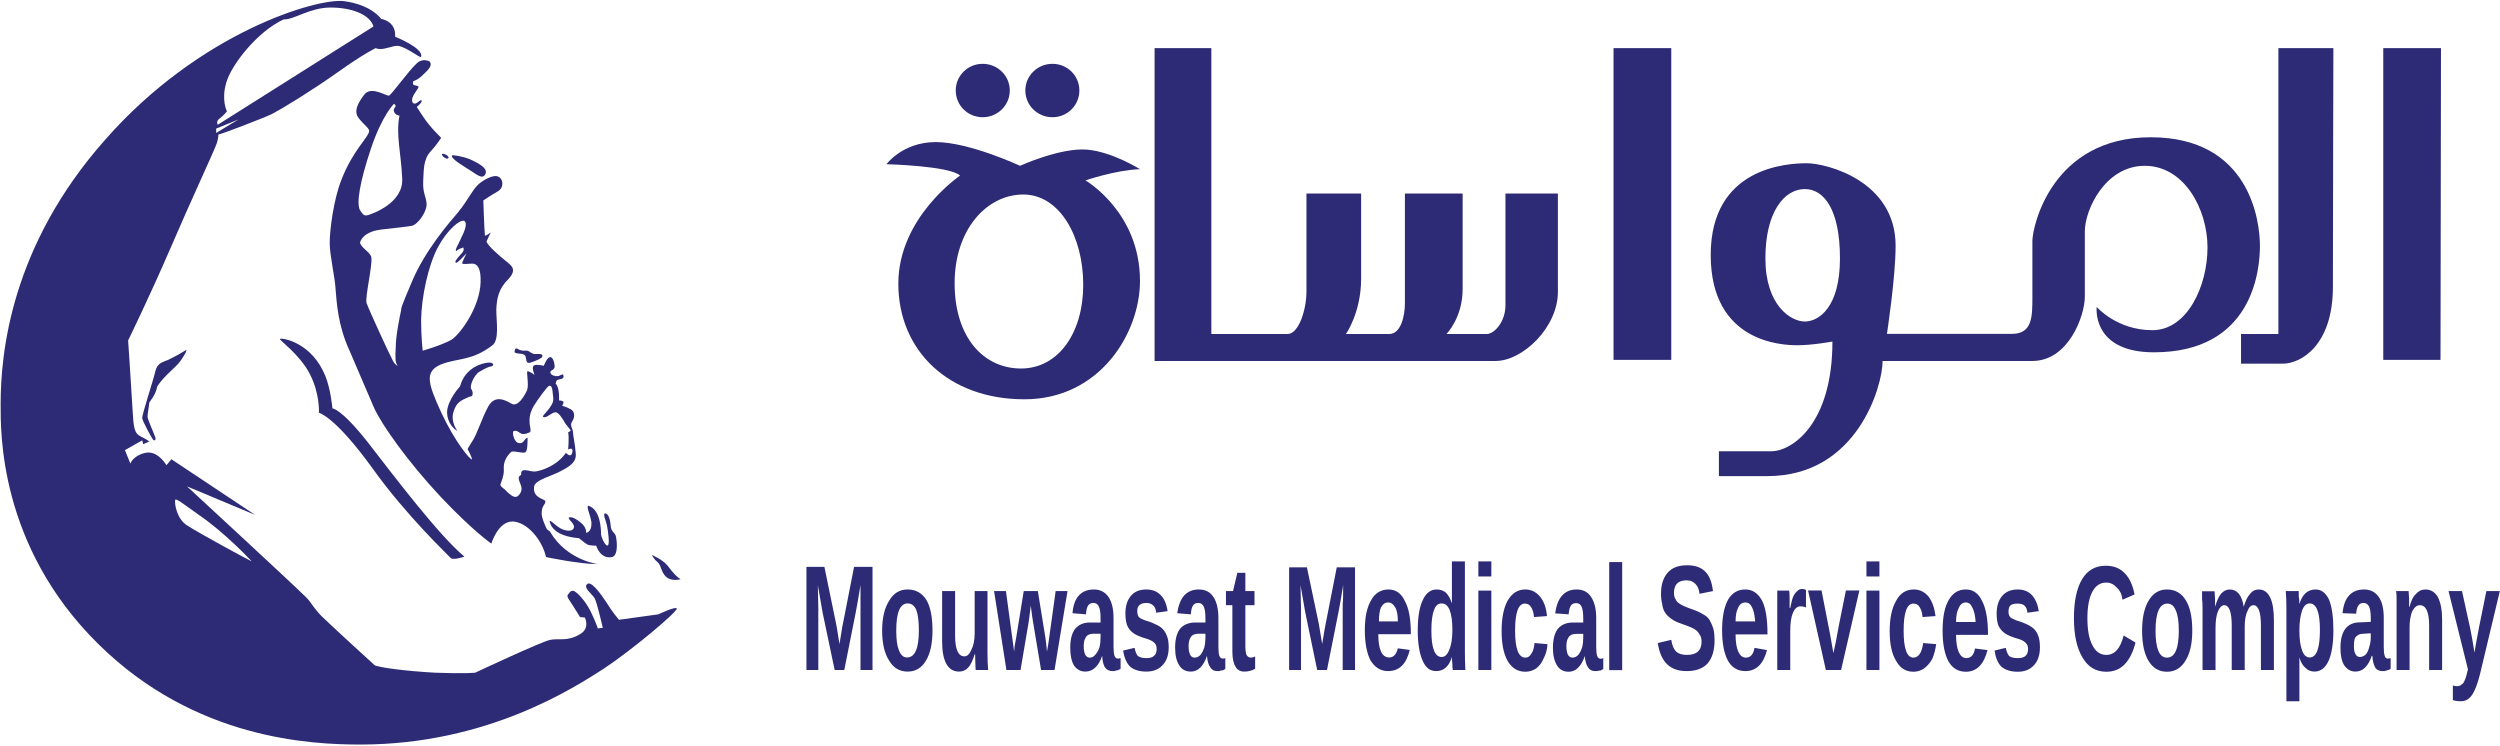 <svg version="1.2" xmlns="http://www.w3.org/2000/svg" viewBox="0 0 1559 465" width="1559" height="465">
	<title>MouwasatE-1-pdf-svg</title>
	<defs>
		<clipPath clipPathUnits="userSpaceOnUse" id="cp1">
			<path d="m-2108.68-562.72h4014.49v5445.22h-4014.49z"/>
		</clipPath>
	</defs>
	<style>
		.s0 { fill: #2d2b76 } 
	</style>
	<g id="Clip-Path: Page 1" clip-path="url(#cp1)">
		<g id="Page 1">
			<path id="Path 370" fill-rule="evenodd" class="s0" d="m422 379.4c1.4 1.4-28.3 26.3-45.8 37.8-17.5 11.1-71.8 47.1-151.4 47.1-30.3 0-103.1-3-163.4-62.6-62.4-61.4-61-133.1-61-149.7 0-31 6-98.3 65.4-165.1 58.9-67 132.1-88.2 148.6-86.2 17.5 2.3 23.3 11.1 23.3 11.1 0 0 9.4 1.3 8.7 11.1 0 0 17.9 7.1 16.2 12.5-0.3 1.3-8.4-5.7-14.2-6.8-3.3 0-2.7 0.4-7.4 1.4-4.7 1.3-6.7 0-6.7 0 0 0-7.4 3.4-23.9 15.2-16.6 11.7-33.8 22.2-40.8 25.9-7.4 3.4-31.4 12.5-33.4 12.8 0 0 0 2.4-1 5.4-1 3.4-17.2 38.1-29.3 66.4-12.2 28.3-26 56.6-26 56.6 0 0 2 29.6 2.7 42.1 0.7 12.5 1 15.8 5.4 17.9 4 2 5.1 3 5.1 3l-3.8 1.7-0.6-2.4-10.8 6.1 3.4 8.4c0 0 1.6-5 9.4-6.7 7.7-1.7 13.1 7.7 13.1 7.7l3.1-3.7 52.2 34.7-42.5-17.8c0 0 63.8 58.9 73.5 68.4 4.4 4 5.4 8.1 12.5 14.5 6.7 6.4 28.3 26.2 31 28.6 1.7 1.3 19.2 3.7 37.8 4.7 18.5 0.7 24.9 0 24.9 0 0 0 41.5-19.5 46.9-20.5 5.4-1.1 10.7 1.3 18.8-3.7 6.1-3.8 2.7-10.2 2.7-10.2l-3-0.3c0 0-3-5-5.7-9.1-2.7-3.7-2.4-4.4-1.4-5.4 0.7-1.3 2-2.3 3.4-1.7 1.7 0.7 6.7 5.4 10.4 12.8 3.4 7.1 4.4 10.5 4.4 10.5l3.1-0.4c0 0-3.4-15.1-5.1-18.5-2-3-7.1-6.4-4.7-8.7 2.3-2.4 8.1 5.3 12.1 11.4 3.7 6.1 7.8 10.8 7.8 10.8l24.6-3.4c0 0 10.4-5 11.4-3.7zm-287.2-299.2v2.7l13.9-8.4zm1-2.4l97.1-61.3c-2.4-7.8-14.2-11.8-26.7-11.8-13.1 0-22.9 7.7-29.3 7.4-16.2 7.4-32.4 28-35.7 39.1-3.4 11.1 0.3 18.2 0.3 18.2 0 0-1.7 2.3-4.4 4.4-2.7 1.7-1.3 4-1.3 4zm21.2 272.3c0 0-16.2-17.6-33.4-29.3-9.1-6.4-14.4-10.8-14.4-8.8-0.4 2 1 11.8 7.7 15.8 6.7 4.4 37.8 21.3 40.1 22.3z"/>
			<path id="Path 371" fill-rule="evenodd" class="s0" d="m259.6 39.8c4-4.1 8.4-1.4 8.4-1.4 1.7 2.4-0.3 4.7-5.1 9.1-4.7 4.1-5.4 2-5.4 4.4-0.3 2 4.1 1 3.4 2.7-0.7 1.7-5 6.1-3.7 9.1 1.7 3 5.1-2.4 5.7-1 0.7 1-3 4-3 4 0 0 0 0 4 6.1 4.4 6.7 11.2 13.1 11.2 13.1 0 0-2.4 4.1-6.8 8.8-4.4 5-4 11.4-4.4 18.5-0.3 7.1 1.7 9.1 2.1 13.5 0.6 4.7-5.1 13.1-9.1 14.1-3.7 0.7-11.5 1.4-19.6 2.4-7.7 1-11.8 4.4-12.8 8.1 0.7 3.4 6.8 6.1 7.1 9.4 0.7 5.1-4.1 25-3 28.3 2 5.4 13.8 31 15.8 34.7 1.7 4.1 3.7 4.4 3.7 4.4-1.7-1.7-1.7-5-1.3-11.8 0-7 2.7-19.9 3.3-22.6 0.4-2.6-0.6-0.6 6.8-18.1 8.1-19.3 22.9-36.4 29-43.5 5.7-7.1 8.7-13.5 11.8-16.5 3-3.1 10.1-7.1 13.1-5.4 3 1.3 3.7 6.7-0.3 9.1-4.1 2.3-9.1 5.7-9.1 5.7 0 0 0.6 18.2 1 21.9 0.6 0.4 3.7-2 3.7-2-0.7 1.3-1.7 3.4-2.7 5.7 0.7 2.7 8.7 9.5 12.1 12.2 3.7 3 7.1 5.3 1.4 11.4-5.8 5.7-7.1 11.5-7.4 18.9 0 7.4 2 18.8-2.4 22.2-12.8 9.8-20.9 7.8-31.7 11.8-10.8 4.4-8.8 11.5-0.3 30 8.4 18.2 18.5 30.3 19.2 29.3 0.3-0.7-2.7-6.4-2.7-6.4 0 0 0.7-1.3 3-5 2.7-3.7 6.1-14.9 10.1-21.9 4.1-6.8 10.1-3.8 14.2-1.4 4 2.4 8.1-4.7 9.8-8.4 1.3-3.7-0.7-11.8 0.3-11.8 1.3 0 4.4 2.3 4.4 2.3 0 0-2-4.3-0.7-5.7 1.4-1.3 6.4 0 6.4 0 1-2.3 2.4-5.4 4.1-5.4 1.6 0 2.7 3.7 2.7 6.1-0.4 2.4-2.7 1.7-2.7 3.4 0 1.6 3 2.7 4.7 2.3 1.3 0 3-1.7 3.3-0.7 0.7 1.4 0 2.4-2 2.7-2 0.4-2.3 0.7-2.7 2.7 2.7 2.7 2.1 10.5 2.1 10.5 0 0 1.6 0 2.6 0.7 0.7 0.3-0.6 2.7-0.6 2.7 0 0 2.7 0.6 5 2 2.7 1 3.1 4.7 1.4 7.4-2 2.7 0 4.4 0.3 6.7 0 2.4 1.4 8.1 1.7 13.2 0.7 5.4-3 8.1-8.8 11.1-5.7 3.4-17.2 5.7-17.2 10.4-0.6 7.1 7.1 7.1 7.1 8.8 0 2-2.3 2.7-2.3 7.1-0.4 2.3 2.3 8.4 3 9.7 0.7 1.4 2 1.4 2.4 2.4 10.4 17.5 29.6 19.9 29.6 19.9-11.4 0-32.3-4.4-32.3-4.4-2.4-10.8-11.8-21.9-20.9-22.2-9.1 0-13.2 13.8-13.2 13.8 0 0-11.4-7.8-31.7-29.3-20.5-21.9-36.7-44.9-41.4-55.3-4.7-10.8-8.8-20.6-15.5-36.1-7.1-15.5-7.8-29.6-8.5-37.4-0.3-7.7-3.7-21.5-3.7-29.3 0-8.1 2.4-27.3 7.4-39.7 7.1-18.2 16.6-26 17.2-30 0.4-1.7-3-3.7-6.4-8.1-3.7-4.4-0.3-10.1 3.7-15.2 4.4-5 13.9 1.7 15.2 1 1.4-0.6 12.5-15.8 16.9-19.8zm3 159.7c0 11.1 1 19.2 1 19.2 0 0 11.8-3.4 17.9-6.8 5.7-3.7 17.8-20.5 18.2-36 0.3-8.4-2-11.5-5.1-11.5-3 0-6.4 0.7-6.4-0.3 0-0.7 2.7-6.1 2.7-6.1 0 0-5 5.4-6.1 5.8-1 0.3-1.3-0.7 0.4-2.7 1.7-2.4 5-4.4 3.7-6.8-1.7 0.7-3.4 1-4.4 2.4-1-1 1-3.4 3-8.1 2.4-4.7 4.1-9.4 2.1-10.8-2.4-1.3-10.5 5.1-16.6 16.5-6 11.5-10.1 30.4-10.4 45.2zm53.9 107.5c3.1 2.7 5.1 4 7.1 1.7 2.4-2.7 1.7-5.1 0.7-7.5-1-2.3-1.4-4.3 0.7-5 0 0-0.7-3.4 2.7-3 3 0.3 4.3 1.3 7.4 0.6 3-0.6 12.1-3.3 17.8-11.4 0 0 2.7 3 3.7 0.6 1.1-2.7 0-4-2.3-2.7 0 0 0.7-7.4 0-10.7 0 0 2.3-1 1.3-1.7-1-1-1-1.4-3-3.7-1.7-3.1-4.4-7.4-6.4-7.1-2.4 0.3-5.4 3.7-7.1 3-1.7 0 1-2.3 3.4-5.4 2-3 3-4 2.3-8.4-0.3-4.7-1-6-2.3-5.7-1 0-7.1 8.4-9.8 12.8-2.4 4.4-2.7 7.4-2.4 11.1q1.1 5.1 0 5.1c-1 0.3-2.3 1.3-4.7 1-2.3-0.7-3-2.7-5.4-1.7-1 0.7 0.4 7.1 3.4 7.4 3 0.7 3.4-3 5.4-3.4 0 2.7 0 8.1-1.3 9.1-1.7 1-6.5-1-8.8-0.3-3.7 3.4-5.1 7.1-4.7 11.5 0 4-1.7 7.4-2.1 8.7-0.3 1.7 1.7 2 4.4 5.1zm-65.7-195.8c-0.7-15.8-4-27.3-1.7-39.1 0 0-3-0.3-3.4-2.7-1-2.3 2.7-2.7 0-4.7 0 0-7.4 7.1-14.4 28-7.1 21.2-9.1 34.3-6.8 38.4 2 3 2.7 3.7 5.1 3 2.3-0.7 22.2-7.4 21.2-22.9zm24.9-15.2c0.7-0.6 5.1 1.4 3.8 2.7-0.7 1-4.4-1.3-3.8-2.7zm6.1 1c0.3-0.6 6.4 0.4 11.5 2.4 5 2.4 11.1 5.4 9.4 9.1-1.7 3.7-5.4 0.3-9.1-2-3.7-2.4-12.5-7.4-11.8-9.5zm12.1 145.6c1.7 2.7 0.7 5.1-1 4.7-6 2.7-8.1 3.4-10.1 9.5-2 6.4 2.4 11.8 2.4 11.8-1.4-0.4-6.4-4.4-6.4-11.8 0.3-7.5 8.1-15.9 8.1-15.9 3.3-12.4 15.1-14.8 18.2-14.8 3 0 3 2 1.3 2.4-1.3 0-4 1.3-7.4 3.3-3.4 2-6.4 9.1-5.1 10.8zm68.1 83.2c4.1 3.1 3.4 6.4 3.4 6.4 1.7 0 3.7-2 3.4-6.4-0.4-4.3-3.7-10.4-1.7-10.4 7.7 2.7 7.7 15.5 7.7 17.9 0.4 2.6 3.1 8 4.4 6.7 1-1.4 0-8.4-0.6-11.8-0.7-3.7-2.7-7.1-1.4-8.1 3 0.3 3.4 5.7 3.7 8.4 0.3 2.7 2 3.4 3 5.4 0.7 2 2.1 12.5-2.3 13.5-7.4 1.4-9.8-7.1-9.8-7.1 0 0-2 0-4-0.3-1.7 0-4.1-2.4-6.8-4.4-15.8-1.3-17.8-8.4-18.2-10.4-0.3-1.7 3.4 2.3 5.8 3.7 2.3 1.7 7.7 3.3 9.1 0.6 1.3-2.7-3.1-5-3.1-6.7 1.4-0.7 3.7 0 7.4 3zm44.5 20.3c0 0 6.8 2.7 10.1 7 3.4 4.4 5.1 6.4 7.8 8.1 0 0-6.7 2-10.1-2.7-2.4-3.3-2-6-4.4-8.1-2.4-2-3.4-4.3-3.4-4.3zm-313.4-95.1c0 1-1.1 7.1-1.1 8.8 0 1.7 3.1 8.1 4.4 11.8 1.7 3.4-0.7 3.7-1.3 2-1-1.3-6.4-11.4-6.4-12.8-0.4-1.7 7-23.9 8.1-29 1.3-5.4 4-5.7 8.1-7.4 3.7-1.7 10.1-5.4 11.1-6.1 1-0.3-1 3.4-3.7 7.1-2.7 3.7-10.1 9.1-14.2 15.5-1 5.4-4.7 9.5-5 10.1zm105.8 6.4c0 0 0.7-11.8-5.7-24.2-6.4-12.5-19.9-21.6-18.6-21.9 1.7-0.7 19.9 2.3 28.3 23.2 3.4 8.4 4.4 20.2 4.4 20.2 0 0 5.1-0.3 21.9 20.9 16.5 21.3 44.5 58.3 60.4 71.5 0 0-7.5 2.7-8.8 0.6-1.3-1.6-27.3-25.9-48.9-56.2-23.2-32-33-34.1-33-34.1zm122-38.4c0.3-1 0.3-2.7 2.7-1 0.7 0.3 1.4 0.7 3.7 0.7 2.4-0.4 3 1 4.7 1.7 1.7 1 5.1-0.4 6.1 1 0.7 1.3-1 2.3-3.7 3.4-2.7 1-5.4 2.6-6.1 0.3-0.6-2.4 0-3.7-2.7-4.4-2.7-0.3-5-0.3-4.7-1.7zm335.4-145.9c-9.3 0-16.9-7.4-16.9-16.7 0-9.2 7.6-16.6 16.9-16.6 9.3 0 16.8 7.4 16.8 16.6 0 9.3-7.5 16.7-16.8 16.7zm-43.5 0c-9.3 0-16.8-7.4-16.8-16.7 0-9.2 7.5-16.6 16.8-16.6 9.3 0 16.9 7.4 16.9 16.6 0 9.3-7.6 16.7-16.9 16.7z"/>
			<path id="Path 372" fill-rule="evenodd" class="s0" d="m710.9 175.2c0 32.4-24.9 73.8-72.1 73.8-47.2 0-78.6-30.3-78.6-72.1 0-41.4 38.5-67.4 38.5-67.4-6.4-6.1-45.9-7.1-45.9-7.1 0 0 10.1-13.8 30.7-13.8 20.9 0 52.6 14.8 52.6 14.8 0 0 24.9-11.4 41.8-10.1 15.8 1.4 33 12.2 33 12.2-15.5 0.6-34 7-34 7 0 0 34 19.6 34 62.7zm-35.4 2.4c0-30.3-14.8-56.3-37.4-56.3-22.6 0-42.8 21.6-42.8 55.3 0 34 18.2 53.2 41.4 53.2 23.3 0 38.8-22.2 38.8-52.2zm846.4 46.8h-35.7v-194.4h36z"/>
			<path id="Path 373" fill-rule="evenodd" class="s0" d="m1409.3 153.3c0 15.5-4.7 66.4-66.1 66.4-39.1 0-35.7-28.3-35.7-28.3 0 0 12.5 14.5 34.7 14.5 21.9 0 34.4-27.7 34.4-51.6 0-23.9-14.5-50.9-39.1-50.9-24.9 0-37.4 27.7-37.4 40.8v40.8c0 11.8-10.1 40.1-32.7 40.1h-93.4c0 15.5-15.8 71.8-71.8 71.8h-30.3v-15.5h32.7c12.8 0 38.1-16.9 38.1-68.4 0 0-12.5 2.3-21.9 2.3-9.5 0-54-1.7-54-56.3 0-54.9 47.9-57.2 60-57.2 11.8 0 55.3 10.7 55.3 51.5 0 19.6-5.4 54.9-5.4 54.9h77.9c12.8 0 12.8-10.7 12.8-23.2v-34.7c0-9.1 12.1-64.7 73.8-64.7 62 0 68.1 52.6 68.1 67.7zm-261.9 7.8c0-30.7-10.1-43.2-21.9-43.2-12.8 0-24.6 14.2-24.6 43.2 0 29.3 15.8 39.4 24.6 39.4 8.4 0 21.9-8.4 21.9-39.4zm-141.2-131.1h36v194.4h-36zm-73.5 195.1h-212.7v-195.1h35.4v178.3h47.5c7.1 0 11.8-15.5 11.8-26.3v-61.3h34.1v52.9c0 21.5-9.5 34.7-9.5 34.7h27c7.1 0 9.8-10.8 9.8-19.2v-68.4h36v59.6c0 17.9-10.1 28-10.1 28h25c5 0 11.8-7.8 11.8-17.9v-69.7h32.7v61.3c0 22.2-22 43.1-38.8 43.1zm464.8-16.8h23.3v-178.3h34.3c0 0-0.3 112.6-0.3 148.9 0 36.4-19.9 47.9-31.3 47.9h-26z"/>
			<path id="Mouwasat Medical Services Compan" fill-rule="evenodd" class="s0" d="m544.1 417.8h-7.5c0-0.6 0-40.5 0-41.4q0-1.4 0-11.5-2 12.2-3 17.2l-7.1 35.7h-6l-7.5-35.7-3-17.2q0.3 10.5 0.3 13.8v39.1h-7.4v-64.3h11.2l7.4 36 0.6 3.4 1.4 8.8 1.7-10.5 7.4-37.7h11.5zm37.4-24.6q0 12.1-4.1 18.8-4 6.8-11.4 6.8-7.5 0-11.5-6.8-4.4-6.7-4.4-18.8 0-11.8 4.4-18.6 4-7 11.5-7 7.7 0 11.8 6.7 3.7 6.4 3.7 18.9zm-8.5 0q0-8.8-1.6-12.8-1.7-4.1-5.4-4.1-7.1 0-7.1 16.9 0 8.4 1.7 12.4 1.7 4.4 5 4.4 7.4 0 7.4-16.8zm14.5-24.6h8.1v27.6q0 13.1 5.8 13.1 2.6 0 4.3-4 2.1-4 2.1-10.4v-26.3h8v38.4q0 6 0.4 10.8h-7.8q-0.3-6.4-0.3-9.8h-0.3q-1.7 5.7-4.1 8.4-2.3 2.4-5.7 2.4-5.1 0-7.8-4.7-2.7-4.8-2.7-14.2zm78.2 0l-8.1 49.2h-8.4l-5-30q-0.4-2-1.4-10.1l-1.3 10.1-5.1 30h-8.8l-7.7-49.2h7.4l5.1 37.7 0.3-3.3 1-5.4 4.7-29h8.8l4.7 29q0.4 2.3 1 8.7l1-6 4.4-31.7zm11.1 50.2q-4.3 0-7-3.7-2.4-4-2.4-11.1 0-7.8 3-11.8 3.4-4 9.1-4h6.8v-2.7q0-4.8-1-7.1-1-2.4-3.4-2.4-2.4 0-3.4 1.7-1 1.4-1.3 5.4l-8.4-0.7q0.6-7.4 4-11.1 3.4-3.7 9.4-3.7 5.8 0 9.1 4.7 3.1 4.7 3.1 13.2v17.8q0 4.1 0.6 5.7 0.7 1.7 2.1 1.7 0.6 0 1.7-0.3v6.7q-0.7 0.4-1.4 0.7-0.7 0.3-1 0.3-0.7 0-1.4 0.4-0.6 0-1.3 0-3 0-4.7-2.4-1.4-2.3-1.7-7.1-3.4 9.8-10.5 9.8zm9.5-21.2v-2.4h-4.1q-2.7 0-4 1-1 0.7-1.7 2.4-0.7 1.7-0.7 4.4 0 3.3 1 5.4 1.1 1.7 2.7 1.7 2.1 0 3.4-1.7 1.7-1.7 2.7-4.7 0.7-2.7 0.7-6.1zm42.5 6.1q0 7-3.8 11.1-3.7 4-10.1 4-6.4 0-10.1-3-3.4-3.4-4.4-10.1l7.1-1.7q0.7 3.4 2 5 1.7 1.4 5.4 1.4 3.4 0 4.7-1.4 1.7-1.3 1.7-4.3 0-2.4-1.3-3.7-1.4-1.4-4.1-2.4-7-2-9.4-4-2.4-1.7-3.7-4.8-1-3-1-7.4 0-6.7 3.4-10.8 3.3-4 9.7-4 5.4 0 8.8 3.4 3.4 3.3 4.4 10.1l-7.1 1q-0.3-3-1.7-4.4-1.7-1.7-4.4-1.7-3 0-4.4 1.4-1.3 1-1.3 3.7 0 2.3 1 3.7 1 1 3.7 2 3.7 1 6.4 2.4 3.1 1.3 4.7 3 1.7 1.7 2.7 4.4 1.1 2.7 1.1 7.1zm13.8 15.1q-4.7 0-7.1-3.7-2.7-4-2.7-11.1 0-7.8 3-11.8 3.4-4 9.5-4h6.4v-2.7q0-4.8-1-7.1-1.1-2.4-3.4-2.4-2.4 0-3.4 1.7-1 1.4-1.3 5.4l-8.5-0.7q1.1-7.4 4.4-11.1 3.4-3.7 9.1-3.7 6.1 0 9.1 4.7 3.1 4.7 3.1 13.2v17.8q0 4.1 0.6 5.7 0.7 1.7 2.1 1.7 1 0 1.6-0.3v6.7q-0.6 0.4-1 0.7-0.6 0.3-1.3 0.3-0.7 0-1.4 0.4-0.3 0-1.3 0-3 0-4.4-2.4-1.7-2.3-2-7.1-3.4 9.8-10.1 9.8zm9.1-21.2v-2.4h-4.1q-2.7 0-4 1-1 0.7-1.7 2.4-0.7 1.7-0.7 4.4 0 3.3 1 5.4 1 1.7 2.7 1.7 2.1 0 3.7-1.7 1.4-1.7 2.4-4.7 0.7-2.7 0.7-6.1zm24.2 21.2q-3.7 0-5.4-3-2-3.1-2-9.5v-28.9h-4v-8.8h4.4l2.7-11.4h5v11.4h5.7v8.8h-5.7v25.6q0 3.3 0.7 5.4 1 1.7 2.7 1.7 1 0 2.7-0.7v7.7q-3.1 1.7-6.8 1.7zm69.1-1h-7.7c0-0.9 0-40.5 0-41.4q0.3-1.4 0.3-11.5-2 12.5-3 17.2l-7.1 35.7h-6.1l-7.4-35.7-3-17.2q0.3 10.8 0.3 14.2v38.7h-7.4v-64h11.1l7.5 35.7 0.6 3.7 1.4 8.4 1.7-10.1 7.4-37.7h11.4zm20.6 0.7q-6.7 0-10.8-6.4-3.7-6.8-3.7-19.3 0-12.1 4.1-18.8 3.7-6.4 10.7-6.4 6.8 0 10.1 7.1 3.8 6.7 3.8 20.5v0.3h-20.3q0 7.1 1.7 10.8 1.7 3.7 5.1 3.7 4 0 5.4-5.7l7.4 1q-3.1 13.2-13.5 13.2zm0-42.8q-2.7 0-4.4 3-1.3 3-1.3 8.8h11.8q0-6.1-1.7-8.8-1.7-3-4.4-3zm48.2 42.1h-7.8q-0.3-0.7-0.3-3.4-0.3-3-0.3-4.7-2.7 8.8-9.8 8.8-5.7 0-8.4-6.4-3.1-6.8-3.1-18.9 0-12.5 3.1-18.9 3-6.7 8.7-6.7 3.4 0 5.8 2 2.3 2.4 3.7 6.7v-26.2h8.1v56.9q0 4.4 0.3 10.8zm-8.1-25q0-8-1.7-12.4-1.7-4.1-5-4.1-3.4 0-4.7 4.1-1.7 4-1.7 12.8 0 16.5 6.4 16.5 3 0 4.7-4.4 2-4.4 2-12.5zm16.2-42.7h8.1v9.4h-8.1zm0 18.2h8.1v49.5h-8.1zm29.3 50.6q-7.1 0-11.1-6.8-3.7-6.7-3.7-18.5 0-12.1 3.7-18.9 4-7.1 11.1-7.1 5.4 0 9.1 4.4 3.7 4.4 4.4 12.2l-8.1 0.6q-0.3-3.7-1.7-6-1.3-2.4-4-2.4-6.1 0-6.1 16.9 0 16.8 6.4 16.8 2.4 0 3.7-2.4 1.7-2.3 2-6.7l8.1 0.7q-0.3 5-2.3 8.7-1.7 4.1-4.7 6.4-3.1 2.1-6.8 2.1zm27 0q-4.7 0-7.1-3.7-2.7-4.1-2.7-11.2 0-7.7 3-11.8 3.4-4 9.5-4h6.4v-2.7q0-4.7-1-7.1-1-2.3-3.4-2.3-2.4 0-3.4 1.7-1 1.6-1.3 5.3l-8.4-0.6q1-7.4 4.3-11.1 3.4-3.8 9.1-3.8 6.1 0 9.1 4.8 3.1 4.7 3.1 13.1v17.9q0 4 0.6 5.7 0.7 1.7 2.1 1.7 1 0 1.7-0.4v6.8q-0.7 0.3-1.1 0.7-0.6 0.3-1.3 0.3-0.7 0-1.4 0.3-0.3 0-1.3 0-3 0-4.4-2.3-1.7-2.4-2-7.1-3.4 9.8-10.1 9.8zm9.1-21.3v-2.3h-4.1q-2.7 0-4 1-1 0.7-1.7 2.3-0.7 1.7-0.7 4.4 0 3.4 1 5.4 1.1 1.7 2.7 1.7 2.1 0 3.7-1.7 1.4-1.7 2.4-4.7 0.7-2.7 0.7-6.1zm16.2-47.1h8.1v67.4h-8.1zm65.7 48.8q0 9.4-4.4 14.5-4.4 4.7-13.1 4.7-7.8 0-12.2-4.4-4.4-4.3-5.7-13.1l8.4-2q0.7 5 3.1 7.4 2.3 2 6.7 2 9.1 0 9.1-8.4 0-2.7-1.3-4.4-1.1-2-2.7-3-2.1-1.4-7.1-3.1-4.7-1.6-6.4-2.7-1.7-1-3.1-2.3-1.6-1.4-2.7-3.4-1-2-1.3-4.7-0.7-2.4-0.7-6.1 0-8.4 4.1-13.1 4-4.7 12.1-4.7 7.4 0 11.1 3.7 4.1 3.7 5.1 12.4l-8.4 1.7q-0.4-4-2.4-6-2-2.4-5.7-2.4-7.8 0-7.8 7.8 0 2.7 1 4 0.7 1.7 2.4 2.7 1.7 1.3 6.4 3 6.1 2.1 8.4 3.7 2.7 1.4 4.1 3.7 1.3 2.4 2.3 5.4 0.7 3.1 0.7 7.1zm19.2 19.2q-7.1 0-10.8-6.4-3.7-6.7-3.7-19.2 0-12.1 3.7-18.9 3.7-6.4 10.8-6.4 6.7 0 10.5 7.1 3.3 6.7 3.3 20.6v0.3h-19.9q0 7.1 1.7 10.8 1.7 3.7 4.7 3.7 4.4 0 5.4-6.1l7.8 1.4q-3.4 13.1-13.5 13.1zm0-42.8q-3 0-4.4 3.1-1.7 3-1.7 8.7h12.2q-0.4-6-2.1-9.1-1.3-2.7-4-2.7zm28 42.1h-8.1c0-2.7 0-42.6 0-44.4q0-3.1 0-5.1h7.4q0.3 1 0.3 5.1 0 4 0 5.7h0.4q1-5.4 2-7.4 1-2 2.4-3.1 1-1.3 3-1.3 1.7 0 2.4 0.7v10.8q-1.7-0.7-3.4-0.7-3 0-4.7 4-1.7 3.7-1.7 11.5zm43.1-49.6l-11.4 49.6h-9.5l-11.1-49.6h8.4l5.4 27.7q0.4 2.3 2 11.4 0.4-1.6 1.4-6.4 0.7-4.7 6.4-32.7zm4.4-18.1h8.1v9.4h-8.1zm0 18.2h8.1v49.5h-8.1zm29.3 50.6q-7.1 0-10.8-6.8-4-6.4-4-18.5 0-12.1 4-18.9 3.7-7.1 11.1-7.1 5.4 0 9.1 4.4 3.4 4.4 4.4 12.2l-8.1 0.6q-0.3-3.7-1.7-6-1.3-2.4-4-2.4-6.1 0-6.1 16.9 0 16.8 6.1 16.8 2.4 0 4-2.4 1.4-2 2.1-6.7l8.1 0.7q-0.7 5-2.4 9.1-2 3.7-5.1 6-3 2.1-6.7 2.1zm32.7 0q-7.1 0-10.8-6.4-3.7-6.8-3.7-19.2 0-12.5 3.7-18.9 3.7-6.8 10.8-6.8 6.7 0 10.1 7.1 3.7 7.1 3.7 20.6v0.6h-19.9q0 7.1 1.7 10.8 1.7 3.7 4.7 3.7 4.4 0 5.4-6l7.8 1q-3.4 13.5-13.5 13.5zm0-43.2q-3 0-4.4 3.4-1.7 3-1.7 8.8h12.2q-0.4-6.1-2.1-9.1-1.3-3.1-4-3.1zm46.2 28q0 7.1-3.7 11.1-3.7 4.1-10.1 4.1-6.4 0-10.2-3.1-3.3-3.3-4.3-10.1l7-1.7q0.7 3.4 2.1 5.1 1.7 1.3 5.4 1.3 3.3 0 4.7-1.3 1.7-1.4 1.7-4.4 0-2.4-1.4-3.7-1-1.3-4-2.4-7.1-2-9.5-4-2.3-1.7-3.7-4.7-1-3.1-1-7.1 0-7.1 3.4-11.1 3.4-4.1 9.8-4.1 5.4 0 8.7 3.4 3.4 3.7 4.4 10.1l-7.1 1q-0.3-3-1.7-4.3-1.3-1.4-4.3-1.4-3.1 0-4.4 1-1.4 1-1.4 4.1 0 2 1 3.3 1.1 1 3.7 2 3.8 1.1 6.5 2.4 3 1.4 4.7 3 1.7 1.7 2.7 4.4 1 2.7 1 7.1zm41.4 4.7q7.8 0 10.8-12.1l7.4 4.4q-2.3 9.1-7 13.8-4.4 4.4-11.2 4.4-9.7 0-14.8-8.8-5.4-8.8-5.4-24.6 0-15.8 5.1-24.3 5-8.4 14.8-8.4 7.4 0 11.8 4.7 4.4 4.4 6.1 13.2l-7.5 3.3q-0.6-5-3.7-7.7-2.7-3-6.4-3-5.7 0-8.7 5.7-3.1 5.7-3.1 16.5 0 11.1 3.1 16.8 3 6.1 8.7 6.1zm53.6-15.1q0 12.1-4.3 18.8-4.1 6.8-11.5 6.8-7.4 0-11.5-6.8-4-6.7-4-18.8 0-11.8 4-18.6 4.1-7.1 11.5-7.1 7.7 0 11.8 6.8 4 6.4 4 18.9zm-8.4 0q0-8.8-2-12.9-1.7-4-5.1-4-7.4 0-7.4 16.9 0 8.4 1.7 12.4 1.7 4.4 5.4 4.4 7.4 0 7.4-16.8zm41.1 24.5h-8.1v-27.6q0-12.8-4.7-12.8-2.3 0-4 4.1-1.4 3.7-1.4 10.1v26.2h-8.1v-38q0-4.1-0.3-6.4 0-2.7 0-4.7h7.8q0 1 0.3 4.7 0 3.7 0 5 1.7-5.7 3.7-8.1 2.4-2.7 5.4-2.7 7.1 0 8.8 10.8 1.6-5.7 4-8.1 2-2.7 5.4-2.7 4.7 0 7.1 5.1 2.3 4.7 2.3 14.1v31h-8.1v-27.6q0-12.8-4.7-12.8-2.3 0-3.7 3.7-1.7 3.4-1.7 9.8zm55.3-24.9q0 12.4-3 19.2-3.1 6.7-8.8 6.7-3.4 0-5.7-2.4-2.4-2-3.7-6.4 0 1.4 0 8.5v18.8h-8.1v-57.2q0-7.1-0.4-11.5h8.1q0 0.7 0 3 0.4 2.7 0.4 5.1 2.7-9.1 10.1-9.1 5.4 0 8.4 6.4 2.7 6.7 2.7 18.9zm-8.4 0q0-16.6-6.4-16.6-3.1 0-4.7 4.4-1.7 4.7-1.7 12.5 0 8.1 1.7 12.5 1.6 4.3 4.7 4.3 6.4 0 6.4-17.1zm22.2 25.9q-4.4 0-7.1-4-2.3-3.7-2.3-10.8 0-7.8 3-11.8 3.1-4.1 9.1-4.1l6.8-0.3v-2.4q0-4.7-1-7-1.1-2.4-3.4-2.4-2.4 0-3.4 1.7-1 1.3-1.3 5l-8.5-0.3q0.7-7.4 4.1-11.1 3.4-3.7 9.4-3.7 5.8 0 9.1 4.7 3.1 4.4 3.1 13.1v17.9q0 4 0.6 5.7 0.4 1.7 2.1 1.7 0.6 0 1.6-0.3v6.7q-0.6 0.4-1.3 0.7-0.7 0-1 0.3-0.7 0-1.4 0.4-0.6 0-1.3 0-3.4 0-4.7-2.4-1.4-2.4-1.7-7.1h-0.4q-3.3 9.8-10.1 9.8zm9.5-21.2v-2.7l-4.1 0.3q-3 0-4 1-1.4 0.7-2 2.4-0.4 1.7-0.4 4.4 0 3.3 1 5 1 1.7 2.7 1.7 1.7 0 3.4-1.3 1.7-1.7 2.4-4.8 1-3 1-6zm44.5 20.2h-8.1v-27.6q0-12.8-5.8-12.8-2.7 0-4.7 3.7-1.7 4-1.7 10.4v26.3h-8.1c0-2.7 0-43 0-44.8q0-2.4-0.3-4.4h7.8q0 0.7 0.3 4.7 0 3.7 0 5.1h0.3q1.4-5.8 4.1-8.1 2.3-2.7 5.7-2.7 5.1 0 7.8 4.7 2.7 5.1 2.7 14.2zm11.8 19.5q-3.1 0-5.1-0.7v-9.1q1.3 0.4 2.7 0.4 1.7 0 2.7-1 1.3-0.7 2-2.7 1-2.1 2-6.8l-12.1-48.8h8.4l5.1 23.2q1 4.7 2.7 15.2l0.7-4.4 2-10.8 4.7-23.2h8.4l-12.4 51.9q-2.4 9.4-5.1 13.1-2.7 3.7-6.7 3.7z"/>
		</g>
	</g>
</svg>